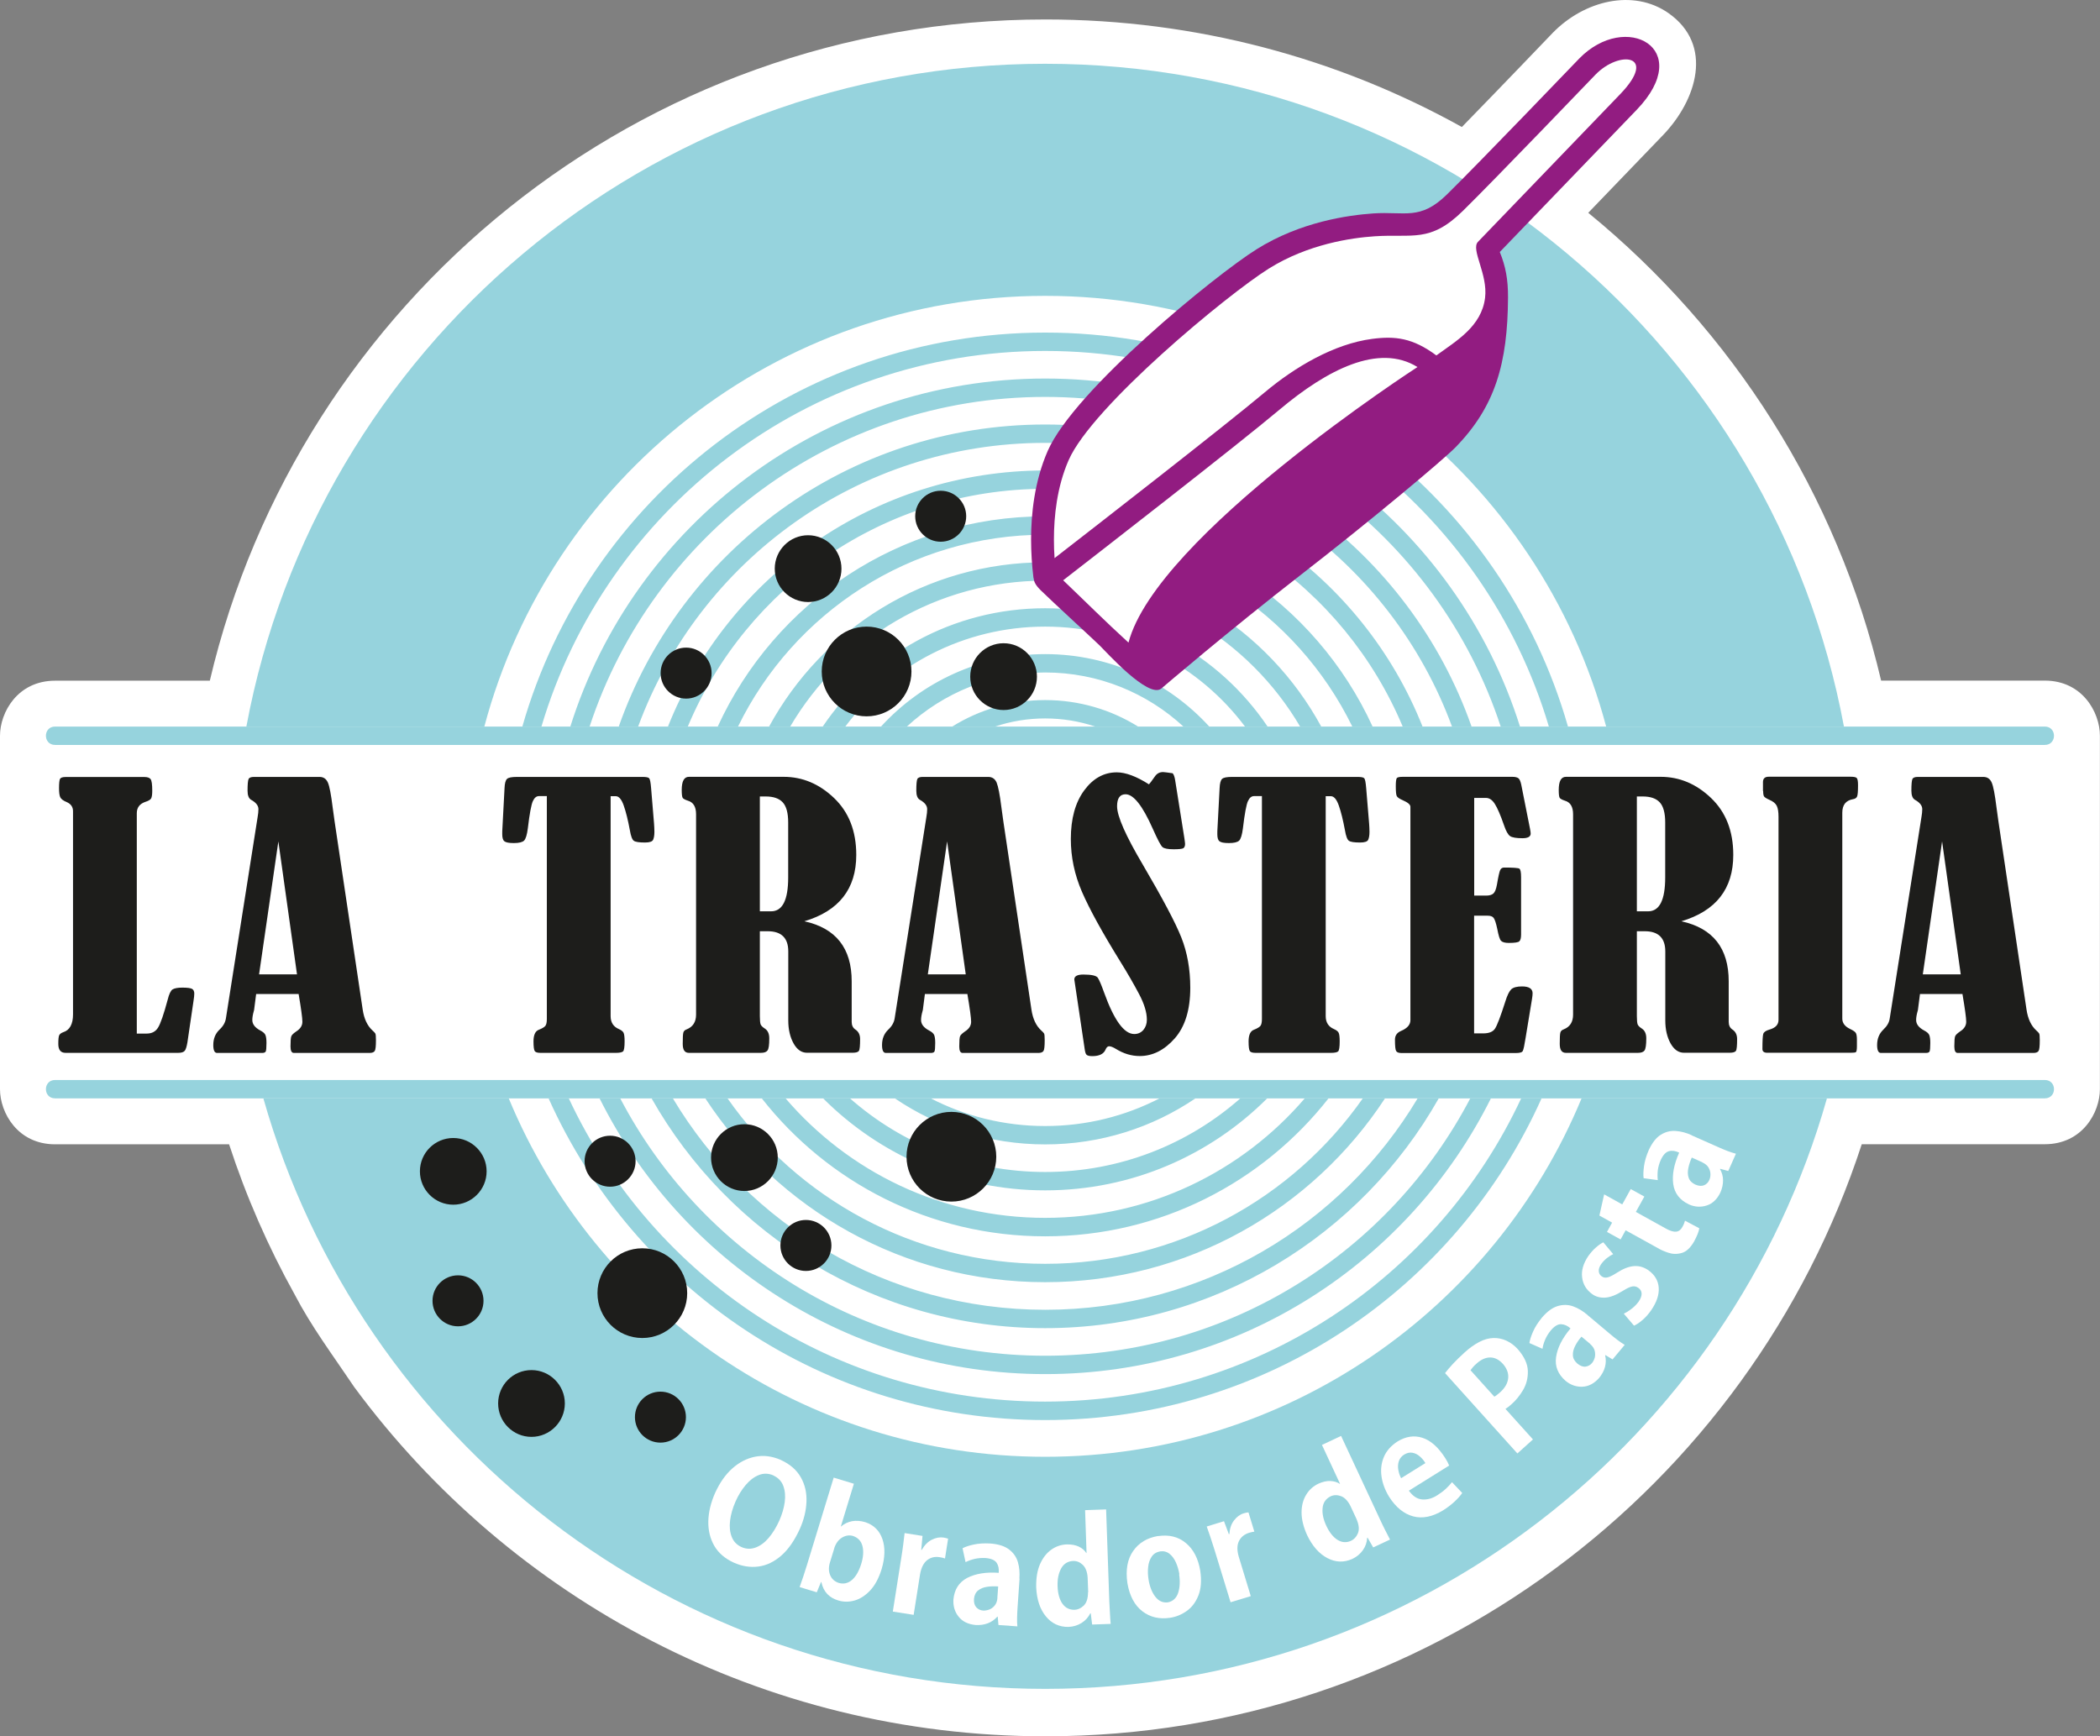 <?xml version="1.0" encoding="UTF-8"?>
<svg id="Capa_2" data-name="Capa 2" xmlns="http://www.w3.org/2000/svg" viewBox="0 0 229.8 190.03">
  <rect x="0" y="0" width="229.8" height="190.03" fill="#808080" stroke="none"/>
  <defs>
    <style>
      .cls-1 {
        fill: #921c81;
      }

      .cls-1, .cls-2, .cls-3, .cls-4, .cls-5 {
        stroke-width: 0px;
      }

      .cls-1, .cls-3, .cls-4, .cls-5 {
        fill-rule: evenodd;
      }

      .cls-2, .cls-3 {
        fill: #fff;
      }

      .cls-4 {
        fill: #96d3dd;
      }

      .cls-5 {
        fill: #1d1d1b;
      }
    </style>
  </defs>
  <g id="Capa_1-2" data-name="Capa 1">
    <path class="cls-2" d="M114.41,2.13c16.53,0,32.07,4.27,45.56,11.77,4.43-4.54,9.93-10.29,9.93-10.29,3.45-3.55,8.82-4.87,12.67-2.18,5,3.5,3.1,9.53-.6,13.37l-8.17,8.49c15.75,12.87,27.24,30.75,32.05,51.2h17.91c4.11,0,6.03,3.47,6.03,6.03v38.68c0,2.56-1.92,6.03-6.03,6.03h-20.03c-12.27,37.62-47.62,64.8-89.33,64.8-31.01,0-58.51-15.03-75.62-38.2-2.43-3.61-4.7-6.63-6.55-10.18-2.88-5.19-5.29-10.68-7.16-16.41H6.03c-4.11,0-6.03-3.47-6.03-6.03v-38.68c0-2.56,1.92-6.03,6.03-6.03h16.93C32.71,33.01,69.96,2.13,114.41,2.13Z"/>
    <path class="cls-4" d="M104.2,79.52c2.95-1.84,6.44-2.9,10.17-2.9s7.22,1.06,10.17,2.9h-4.69c-1.72-.58-3.57-.89-5.48-.89s-3.76.31-5.48.89h-4.69ZM114.37,71.59c7.11,0,13.51,3.06,17.96,7.93h-2.83c-3.97-3.67-9.29-5.92-15.13-5.92s-11.15,2.24-15.13,5.92h-2.83c4.45-4.87,10.85-7.93,17.96-7.93ZM115.19,120.21c-.27,0-.55.01-.82.01s-.55,0-.82-.01h1.65ZM90.03,79.52c5.27-7.81,14.2-12.95,24.34-12.95s19.07,5.14,24.34,12.95h-2.47c-4.98-6.64-12.93-10.94-21.87-10.94s-16.89,4.3-21.87,10.94h-2.47ZM130.82,120.21c-4.69,3.18-10.35,5.04-16.45,5.04s-11.76-1.86-16.45-5.04h3.93c3.75,1.94,8.01,3.03,12.52,3.03s8.77-1.09,12.52-3.03h3.93ZM114.37,130.28c-9.49,0-18.08-3.85-24.3-10.07h2.94c5.7,5.02,13.18,8.06,21.36,8.06s15.67-3.04,21.36-8.06h2.94c-6.22,6.22-14.81,10.07-24.3,10.07ZM84.16,79.52c5.82-10.71,17.17-17.98,30.21-17.98s24.39,7.27,30.21,17.98h-2.31c-5.62-9.56-16.01-15.97-27.9-15.97s-22.28,6.41-27.9,15.97h-2.31ZM145.38,120.21c-7.21,9.19-18.42,15.1-31.01,15.1s-23.8-5.9-31.01-15.1h2.6c6.86,8.01,17.04,13.08,28.41,13.08s21.55-5.08,28.41-13.08h2.6ZM78.54,79.52c6.22-13.58,19.92-23.01,35.83-23.01s29.61,9.43,35.83,23.01h-2.22c-6.07-12.43-18.84-21-33.61-21s-27.53,8.56-33.61,21h-2.22ZM114.37,51.49c18.74,0,34.78,11.61,41.3,28.04h-2.17c-6.41-15.29-21.51-26.03-39.12-26.03s-32.72,10.74-39.12,26.03h-2.17c6.52-16.42,22.55-28.04,41.3-28.04ZM151.56,120.21c-7.93,12.12-21.62,20.12-37.19,20.12s-29.26-8.01-37.19-20.12h2.43c7.67,10.95,20.38,18.11,34.76,18.11s27.09-7.16,34.76-18.11h2.43ZM67.71,79.52c6.76-19.26,25.1-33.06,46.66-33.06s39.9,13.81,46.66,33.06h-2.14c-6.67-18.13-24.09-31.05-44.53-31.05s-37.86,12.93-44.53,31.05h-2.14ZM157.44,120.21c-8.49,15.01-24.6,25.15-43.07,25.15s-34.58-10.14-43.07-25.15h2.33c8.28,13.86,23.43,23.14,40.75,23.14s32.47-9.28,40.75-23.14h2.33ZM114.37,150.39c-21.35,0-39.83-12.29-48.76-30.18h2.26c8.76,16.74,26.3,28.17,46.51,28.17s37.74-11.42,46.51-28.17h2.26c-8.93,17.89-27.41,30.18-48.76,30.18ZM62.41,79.52c6.95-22.08,27.59-38.09,51.96-38.09s45.01,16.01,51.96,38.09h-2.11c-6.88-20.95-26.6-36.08-49.85-36.08s-42.97,15.13-49.85,36.08h-2.11ZM168.69,120.21c-9.29,20.75-30.12,35.21-54.33,35.21s-45.03-14.46-54.33-35.21h2.21c9.16,19.61,29.05,33.19,52.11,33.19s42.96-13.59,52.11-33.19h2.21ZM57.16,79.52c7.11-24.9,30.03-43.12,57.21-43.12s50.1,18.22,57.21,43.12h-2.09c-7.05-23.77-29.06-41.11-55.12-41.11s-48.06,17.34-55.12,41.11h-2.09Z"/>
    <path class="cls-4" d="M26.96,79.52C34.65,38.24,70.86,6.98,114.37,6.98s79.72,31.25,87.41,72.54h-26.02c-7.23-27.14-31.97-47.14-61.38-47.14s-54.16,20-61.38,47.14h-26.02ZM199.92,120.21c-10.57,37.3-44.87,64.63-85.55,64.63s-74.98-27.33-85.55-64.63h26.85c9.54,23.03,32.23,39.23,58.7,39.23s49.17-16.2,58.7-39.23h26.85Z"/>
    <path class="cls-1" d="M113.09,63.24c-.17-1.4-.26-2.8-.26-4.21,0-2.7.35-6.32,1.82-9.68,2.92-6.66,18.32-19.23,22.86-22.07,4.8-3.01,10.03-3.73,12.75-3.92,3.49-.24,5.14.8,8.07-2.07,3.44-3.37,14.48-14.88,14.48-14.88,5.1-5.24,12.74-1.1,6.29,5.61l-14.98,15.56c.64,1.57.91,3.01.9,4.98-.04,7.18-1.38,11.92-5.75,16.4-1.35,1.38-9.26,8.01-16.98,14-7.8,6.05-15.1,12.31-15.21,12.4-1.42,1.15-6.12-4.11-6.74-4.71-1.49-1.42-4.96-4.59-6.44-6.03-.73-.71-.75-1.07-.8-1.37Z"/>
    <path class="cls-3" d="M115.39,61.09c4.45-3.45,18.56-14.42,23.02-18.16,3.3-2.77,7.59-5.3,11.74-5.84,2.53-.33,4.44-.11,7.03,1.81,2.21-1.61,4.94-3.17,5.33-6.31.32-2.59-1.59-5.28-.78-6.12l15.57-16.17c4.17-4.34-.08-4.83-2.7-2.14,0,0-11.07,11.54-14.53,14.93-3.58,3.51-5.46,2.49-9.64,2.77-2.55.17-7.3.85-11.59,3.54-4.55,2.85-19.32,15.07-21.9,20.96-1.28,2.92-1.61,6.15-1.61,8.68,0,.69.02,1.37.07,2.06ZM155.11,40.17c-4.23-2.62-9.87.27-15.1,4.67-4.69,3.94-20.02,15.84-23.67,18.67,2.38,2.27,4.71,4.6,7.15,6.82,3.05-11.68,31.61-30.15,31.61-30.15Z"/>
    <path class="cls-4" d="M6.03,79.52h217.73c1.34,0,1.34,2.01,0,2.01H6.03c-1.34,0-1.34-2.01,0-2.01ZM6.03,118.2h217.73c1.34,0,1.34,2.01,0,2.01H6.03c-1.34,0-1.34-2.01,0-2.01Z"/>
    <path class="cls-5" d="M100.15,56.5c0-1.54,1.25-2.79,2.79-2.79s2.79,1.25,2.79,2.79-1.25,2.79-2.79,2.79-2.79-1.25-2.79-2.79ZM85.4,136.31c0-1.54,1.25-2.79,2.79-2.79s2.79,1.25,2.79,2.79-1.25,2.79-2.79,2.79-2.79-1.25-2.79-2.79ZM77.81,126.69c0-2.02,1.64-3.65,3.65-3.65s3.65,1.64,3.65,3.65-1.64,3.66-3.65,3.66-3.65-1.64-3.65-3.66ZM106.17,74.06c0-2.02,1.64-3.66,3.65-3.66s3.65,1.64,3.65,3.66-1.64,3.65-3.65,3.65-3.65-1.64-3.65-3.65ZM99.2,126.6c0-2.71,2.2-4.91,4.91-4.91s4.91,2.2,4.91,4.91-2.2,4.91-4.91,4.91-4.91-2.2-4.91-4.91ZM89.92,73.49c0-2.71,2.2-4.91,4.91-4.91s4.91,2.2,4.91,4.91-2.2,4.91-4.91,4.91-4.91-2.2-4.91-4.91ZM84.78,62.24c0-2.02,1.64-3.66,3.65-3.66s3.65,1.64,3.65,3.66-1.64,3.65-3.65,3.65-3.65-1.64-3.65-3.65ZM72.29,73.67c0-1.54,1.25-2.79,2.79-2.79s2.79,1.25,2.79,2.79-1.25,2.79-2.79,2.79-2.79-1.25-2.79-2.79ZM69.48,155.1c0-1.54,1.25-2.79,2.79-2.79s2.79,1.25,2.79,2.79-1.25,2.79-2.79,2.79-2.79-1.25-2.79-2.79ZM65.38,141.53c0-2.71,2.2-4.91,4.91-4.91s4.91,2.2,4.91,4.91-2.2,4.91-4.91,4.91-4.91-2.2-4.91-4.91ZM54.51,153.6c0-2.02,1.64-3.65,3.65-3.65s3.65,1.64,3.65,3.65-1.64,3.66-3.65,3.66-3.65-1.64-3.65-3.66ZM63.97,127.09c0-1.54,1.25-2.79,2.79-2.79s2.79,1.25,2.79,2.79-1.25,2.79-2.79,2.79-2.79-1.25-2.79-2.79ZM47.33,142.37c0-1.54,1.25-2.79,2.79-2.79s2.79,1.25,2.79,2.79-1.25,2.79-2.79,2.79-2.79-1.25-2.79-2.79ZM45.95,128.2c0-2.02,1.64-3.65,3.65-3.65s3.65,1.64,3.65,3.65-1.64,3.65-3.65,3.65-3.65-1.64-3.65-3.65Z"/>
    <path class="cls-5" d="M14.97,113.12h1.09c.56,0,.97-.22,1.24-.66.27-.44.62-1.45,1.05-3.05.15-.61.33-.99.53-1.12.21-.13.57-.2,1.07-.2.55,0,.91.05,1.07.14.16.09.24.27.24.52,0,.18-.03.46-.09.84l-.66,4.49c-.08.46-.17.77-.29.92s-.36.23-.72.23H7.17c-.52,0-.79-.32-.79-.97,0-.5.03-.82.1-.96s.22-.25.44-.33c.71-.22,1.07-.88,1.07-1.96v-22.23c0-.46-.23-.79-.68-.99-.39-.16-.63-.34-.72-.54-.09-.2-.13-.53-.13-.99,0-.55.04-.89.11-1.02.08-.13.28-.2.6-.2h8.64c.32,0,.55.08.67.23.12.16.18.58.18,1.27,0,.41-.04.69-.12.84s-.29.27-.63.38c-.62.21-.94.62-.94,1.24v24.15ZM32.71,108.79h-4.68l-.22,1.71s-.01.09-.04.17c-.1.36-.16.68-.16.97,0,.45.29.83.87,1.14.31.16.5.33.57.51.07.18.11.46.11.86,0,.51-.03.82-.08.93-.06.11-.19.16-.4.16h-4.93c-.27,0-.41-.29-.41-.86,0-.69.22-1.24.66-1.67.42-.39.65-.8.72-1.24l3.47-22.03c.06-.34.09-.63.09-.88,0-.39-.27-.73-.81-1.03-.25-.15-.38-.48-.38-.99,0-.69.04-1.11.11-1.27.07-.16.27-.24.6-.24h7.16c.44,0,.74.21.92.62.18.41.35,1.31.52,2.69l.22,1.59,3.07,20.57c.15,1,.5,1.76,1.07,2.28.16.14.26.25.31.33s.07.33.07.74c0,.64-.04,1.03-.13,1.17-.09.14-.27.22-.56.22h-8.29c-.25,0-.37-.24-.37-.71,0-.6.03-.97.09-1.12s.24-.32.55-.53c.44-.28.66-.63.66-1.05s-.14-1.44-.41-3.03ZM30.46,92.09l-2.11,14.55h4.15l-2.04-14.55ZM59.83,87.13h-.85c-.28,0-.5.18-.67.55-.17.37-.36,1.36-.55,2.98-.09.71-.23,1.16-.41,1.34-.19.18-.56.27-1.12.27s-.88-.07-1.04-.2c-.16-.13-.23-.39-.23-.78,0-.22,0-.45.02-.67l.23-4.36c.02-.51.11-.85.26-1,.15-.16.52-.23,1.12-.23h13.72c.4,0,.64.05.73.15.09.1.16.46.21,1.09l.32,3.86c.02.3.04.61.04.92,0,.37-.05.66-.14.86s-.39.3-.89.3c-.63,0-1.04-.06-1.22-.19-.18-.12-.33-.52-.44-1.18-.2-1.08-.42-1.97-.66-2.66-.24-.69-.53-1.04-.88-1.04h-.56v24.07c0,.69.3,1.16.91,1.42.25.11.42.24.5.39.08.15.12.47.12.96,0,.62-.06.99-.17,1.09-.11.1-.37.16-.77.16h-8.26c-.33,0-.54-.06-.63-.19-.09-.12-.14-.48-.14-1.07,0-.7.2-1.13.59-1.27.38-.15.62-.3.72-.44.1-.14.15-.39.15-.74v-24.39ZM83.15,101.93v9.29c0,.44.03.73.08.88.05.15.21.31.46.47.33.21.49.57.49,1.07,0,.73-.06,1.17-.2,1.34-.13.17-.37.25-.72.25h-7.88c-.45,0-.67-.32-.67-.98s.02-1.03.06-1.21.16-.31.37-.38c.68-.27,1.03-.81,1.03-1.61v-21.94c0-.81-.3-1.31-.9-1.48-.3-.1-.49-.2-.56-.3-.07-.1-.11-.39-.11-.87,0-.96.26-1.44.79-1.44h10.36c2.06,0,3.9.77,5.52,2.32s2.43,3.62,2.43,6.23c0,3.71-1.89,6.13-5.68,7.26,3.46.76,5.18,2.95,5.18,6.57v4.45c0,.37.14.66.42.84.33.22.5.57.5,1.03,0,.72-.04,1.16-.13,1.29-.09.14-.32.21-.69.21h-4.99c-.6,0-1.09-.34-1.47-1.02-.38-.68-.58-1.52-.58-2.52v-7.55c0-1.47-.75-2.21-2.25-2.21h-.85ZM83.15,87.16v12.58h1.23c1.25,0,1.87-1.24,1.87-3.71v-6.01c0-1.04-.2-1.78-.6-2.21s-1.02-.64-1.86-.64h-.64ZM105.89,108.79h-4.68l-.22,1.71s-.01.09-.04.17c-.1.36-.16.68-.16.97,0,.45.29.83.87,1.14.31.16.5.33.57.51.07.18.11.46.11.86,0,.51-.03.82-.08.93-.06.11-.19.16-.4.16h-4.93c-.27,0-.41-.29-.41-.86,0-.69.22-1.24.66-1.67.42-.39.65-.8.72-1.24l3.47-22.03c.06-.34.09-.63.09-.88,0-.39-.27-.73-.81-1.03-.25-.15-.38-.48-.38-.99,0-.69.04-1.11.11-1.27.07-.16.27-.24.6-.24h7.16c.44,0,.74.21.92.62.17.41.35,1.31.52,2.69l.22,1.59,3.07,20.57c.15,1,.5,1.76,1.07,2.28.16.14.26.25.31.33.05.08.07.33.07.74,0,.64-.04,1.03-.13,1.17-.09.14-.27.22-.56.22h-8.29c-.25,0-.37-.24-.37-.71,0-.6.03-.97.09-1.12s.25-.32.55-.53c.44-.28.66-.63.66-1.05s-.14-1.44-.41-3.03ZM103.64,92.09l-2.11,14.55h4.15l-2.04-14.55ZM125.73,85.84c.07-.06.29-.35.64-.85.22-.33.52-.49.9-.49.09,0,.44.04,1.05.13.12.12.22.39.28.79l1.01,6.35c.05.34.07.54.07.6,0,.24-.07.39-.2.47-.13.07-.48.11-1.04.11-.64,0-1.05-.08-1.23-.24-.19-.16-.54-.83-1.07-2.02-1.11-2.5-2.1-3.76-2.97-3.76-.62,0-.93.44-.93,1.31,0,1.09.94,3.22,2.82,6.4,2.15,3.67,3.56,6.32,4.21,7.96.65,1.64.98,3.48.98,5.51,0,2.41-.57,4.25-1.7,5.54-1.13,1.28-2.41,1.93-3.83,1.93-.9,0-1.76-.26-2.59-.77-.32-.2-.58-.3-.76-.3-.16,0-.29.12-.39.36-.2.48-.68.72-1.46.72-.3,0-.5-.05-.61-.14-.11-.09-.18-.34-.23-.74l-.93-6.24c-.12-.8-.19-1.22-.19-1.27,0-.36.33-.54.99-.54.89,0,1.42.12,1.58.35.16.24.39.78.69,1.62,1.09,3.03,2.19,4.54,3.3,4.54.41,0,.74-.15,1-.45.25-.3.38-.67.38-1.12,0-.79-.28-1.72-.85-2.8s-1.26-2.28-2.08-3.6c-1.96-3.17-3.35-5.7-4.17-7.59s-1.22-3.82-1.22-5.79c0-2.22.49-3.99,1.46-5.31.97-1.32,2.16-1.98,3.57-1.98.97,0,2.15.44,3.53,1.32ZM138.08,87.13h-.85c-.28,0-.5.18-.67.55-.17.37-.36,1.36-.55,2.98-.09.71-.23,1.16-.41,1.34-.19.18-.56.27-1.12.27s-.88-.07-1.04-.2c-.16-.13-.23-.39-.23-.78,0-.22,0-.45.02-.67l.23-4.36c.02-.51.11-.85.26-1,.15-.16.52-.23,1.12-.23h13.72c.4,0,.64.05.73.15s.16.46.21,1.09l.32,3.86c.02.3.04.61.04.92,0,.37-.05.66-.14.86s-.39.3-.89.3c-.63,0-1.04-.06-1.22-.19-.18-.12-.33-.52-.44-1.18-.2-1.08-.42-1.97-.66-2.66-.24-.69-.53-1.04-.88-1.04h-.56v24.07c0,.69.3,1.16.91,1.42.25.11.42.24.5.39.08.15.12.47.12.96,0,.62-.06.99-.17,1.09-.11.1-.37.16-.77.16h-8.26c-.33,0-.54-.06-.63-.19-.09-.12-.14-.48-.14-1.07,0-.7.2-1.13.59-1.27.38-.15.62-.3.72-.44.1-.14.15-.39.15-.74v-24.39ZM161.32,87.32v10.7h1.31c.36,0,.62-.08.79-.23.17-.15.3-.48.39-.98.15-.89.27-1.42.36-1.6.09-.18.24-.26.43-.26.97,0,1.53.04,1.66.12s.19.4.19.95v6.24c0,.39-.06.64-.19.76-.12.12-.51.18-1.15.18-.42,0-.7-.08-.85-.23s-.28-.59-.42-1.32c-.14-.66-.28-1.06-.41-1.21-.13-.15-.34-.22-.62-.22h-1.5v12.88h1c.62,0,1.05-.17,1.28-.51.23-.34.61-1.33,1.13-2.96.21-.69.43-1.13.65-1.35.22-.21.62-.32,1.18-.32.77,0,1.16.25,1.16.75,0,.15-.02.37-.07.66l-.7,4.25c-.12.77-.22,1.24-.3,1.4-.08.16-.33.23-.76.23h-12.5c-.31,0-.51-.07-.6-.22-.09-.14-.13-.56-.13-1.25,0-.44.22-.76.67-.95.68-.29,1.02-.68,1.02-1.18v-23.36c-.01-.24-.29-.47-.84-.71-.37-.16-.6-.32-.66-.47-.07-.15-.1-.51-.1-1.08,0-.48.04-.77.11-.87.07-.09.29-.14.66-.14h11.98c.3,0,.52.05.66.15s.24.34.32.71l.96,4.84c.05.25.07.42.07.51,0,.34-.3.51-.9.51-.68,0-1.13-.08-1.35-.23-.23-.16-.45-.55-.66-1.17-.39-1.13-.73-1.91-1.01-2.35-.28-.44-.6-.66-.96-.66h-1.29ZM179.12,101.93v9.29c0,.44.03.73.08.88.05.15.21.31.46.47.33.21.49.57.49,1.07,0,.73-.07,1.17-.2,1.34s-.37.25-.72.25h-7.88c-.45,0-.67-.32-.67-.98s.02-1.03.06-1.21.16-.31.37-.38c.69-.27,1.03-.81,1.03-1.61v-21.94c0-.81-.3-1.31-.9-1.48-.3-.1-.49-.2-.56-.3-.07-.1-.11-.39-.11-.87,0-.96.26-1.44.79-1.44h10.36c2.06,0,3.9.77,5.52,2.32,1.62,1.55,2.43,3.62,2.43,6.23,0,3.71-1.89,6.13-5.68,7.26,3.46.76,5.18,2.95,5.18,6.57v4.45c0,.37.14.66.42.84.33.22.5.57.5,1.03,0,.72-.04,1.16-.13,1.29-.09.14-.32.21-.69.21h-4.99c-.6,0-1.09-.34-1.47-1.02-.38-.68-.58-1.52-.58-2.52v-7.55c0-1.47-.75-2.21-2.25-2.21h-.85ZM179.12,87.16v12.58h1.23c1.25,0,1.87-1.24,1.87-3.71v-6.01c0-1.04-.2-1.78-.6-2.21-.4-.43-1.02-.64-1.86-.64h-.64ZM192.92,86.58v-.99c0-.38.21-.58.62-.58h8.97c.34,0,.56.04.66.13s.15.35.15.79c0,.66-.03,1.07-.1,1.24s-.22.26-.46.3c-.78.14-1.16.63-1.16,1.48v22.54c0,.47.28.85.84,1.12.36.17.58.32.65.46.07.13.11.37.11.7v.72c0,.39-.04.61-.11.66-.07.05-.27.07-.58.07h-9.13c-.35,0-.52-.14-.52-.41,0-.9.03-1.45.09-1.65s.28-.36.66-.47c.68-.19,1.01-.54,1.01-1.07v-22.23c0-.52-.06-.92-.19-1.19s-.4-.49-.82-.67c-.31-.14-.5-.26-.57-.36-.07-.11-.1-.31-.1-.6ZM214.78,108.79h-4.68l-.22,1.71s-.01.09-.04.17c-.1.36-.16.68-.16.97,0,.45.29.83.87,1.14.31.16.5.33.57.51.07.18.11.46.11.86,0,.51-.03.82-.08.93-.06.11-.19.16-.4.16h-4.93c-.27,0-.41-.29-.41-.86,0-.69.22-1.24.66-1.67.42-.39.66-.8.72-1.24l3.47-22.03c.06-.34.09-.63.09-.88,0-.39-.27-.73-.81-1.03-.25-.15-.38-.48-.38-.99,0-.69.04-1.11.11-1.27.07-.16.27-.24.6-.24h7.16c.44,0,.74.21.92.62s.35,1.31.52,2.69l.22,1.59,3.07,20.57c.15,1,.5,1.76,1.07,2.28.16.14.26.25.31.33s.07.33.07.74c0,.64-.04,1.03-.13,1.17-.09.14-.27.22-.56.22h-8.29c-.25,0-.37-.24-.37-.71,0-.6.03-.97.09-1.12.06-.15.25-.32.55-.53.44-.28.66-.63.66-1.05s-.14-1.44-.41-3.03ZM212.52,92.09l-2.11,14.55h4.15l-2.04-14.55Z"/>
    <path class="cls-3" d="M84.64,161.49c.53.25.89.63,1.08,1.15.19.52.24,1.11.15,1.77-.09.66-.29,1.33-.59,2.01-.33.74-.72,1.37-1.16,1.89s-.92.87-1.43,1.06-1.03.18-1.55-.05c-.52-.24-.87-.61-1.07-1.12-.2-.51-.26-1.1-.18-1.77.08-.67.28-1.37.6-2.1.3-.68.67-1.28,1.11-1.8.44-.52.91-.88,1.43-1.09.52-.21,1.06-.2,1.61.04ZM85.46,159.79c-.96-.42-1.9-.54-2.82-.36-.91.18-1.75.61-2.51,1.29-.76.68-1.38,1.58-1.88,2.68-.47,1.07-.72,2.11-.74,3.1-.02,1,.2,1.89.65,2.68.46.79,1.17,1.4,2.13,1.84.92.41,1.82.55,2.71.43.89-.12,1.72-.52,2.5-1.2.78-.68,1.45-1.66,2.03-2.93.44-.99.68-1.97.72-2.95.04-.98-.16-1.87-.61-2.67s-1.17-1.44-2.17-1.9Z"/>
    <path class="cls-3" d="M91.29,169.44c.18-.54.47-.93.86-1.16.39-.23.78-.29,1.18-.18.56.19.91.56,1.05,1.12.14.56.09,1.2-.13,1.92-.25.81-.59,1.41-1.02,1.78-.43.37-.92.48-1.46.32-.44-.15-.75-.43-.92-.83s-.19-.85-.05-1.34l.5-1.63ZM92.01,167.07l1.43-4.68-2.21-.67-2.94,9.61c-.13.43-.27.86-.41,1.28-.14.42-.27.78-.38,1.09l1.88.57.46-1.12h.04c.12.56.34.99.66,1.32s.71.55,1.18.69c.58.18,1.18.18,1.79.01.61-.17,1.18-.54,1.71-1.1s.95-1.35,1.26-2.35c.37-1.26.4-2.35.08-3.28-.32-.92-.94-1.53-1.86-1.84-.53-.16-1.02-.19-1.47-.11-.45.09-.85.28-1.2.58h-.03Z"/>
    <path class="cls-3" d="M103.77,168.41c-.07-.03-.15-.05-.23-.07-.08-.02-.17-.04-.28-.06-.41-.06-.84.01-1.28.23-.44.22-.81.59-1.11,1.11h-.06s.14-1.52.14-1.52l-1.96-.31c-.04.38-.1.8-.15,1.24s-.13.92-.21,1.45l-.93,5.9,2.28.36.7-4.44c.13-.73.39-1.24.78-1.55.39-.3.85-.41,1.38-.32.11.02.22.04.31.06.09.02.18.05.26.08l.34-2.17Z"/>
    <path class="cls-3" d="M109.15,174.88c-.03.37-.14.65-.32.86-.18.21-.38.35-.61.43-.23.08-.44.11-.63.1-.3-.02-.54-.13-.74-.34-.2-.21-.29-.51-.27-.92.04-.42.19-.73.45-.94.26-.21.59-.34.98-.4.39-.06.8-.07,1.22-.04l-.09,1.25ZM111.55,172.78c.05-.64,0-1.24-.16-1.8s-.48-1.02-.96-1.39-1.16-.59-2.05-.66c-.68-.04-1.29,0-1.81.11s-.94.25-1.24.41l.33,1.52c.3-.15.63-.27,1.01-.36.38-.08.76-.11,1.17-.09.62.05,1.02.23,1.22.52.2.3.27.66.23,1.1-1.4-.1-2.55.09-3.46.56-.9.48-1.4,1.27-1.5,2.37-.04.72.15,1.35.57,1.87.42.53,1.04.83,1.85.91.49.03.94-.03,1.35-.19.41-.16.75-.4,1.03-.72h.05s.08.91.08.91l2.07.15c-.03-.27-.04-.59-.03-.95s.02-.73.05-1.12l.22-3.17Z"/>
    <path class="cls-3" d="M119.06,174.26c0,.68-.16,1.17-.47,1.47-.32.3-.66.45-1.02.46-.55,0-.99-.22-1.31-.67-.32-.46-.5-1.09-.53-1.89-.03-.78.1-1.43.38-1.95s.71-.8,1.31-.84c.4-.01.75.13,1.07.43.31.3.49.77.53,1.4l.06,1.59ZM121.05,165.2l-2.31.08.16,4.69h-.03c-.18-.29-.46-.53-.82-.7-.36-.17-.8-.25-1.31-.24-.63.02-1.21.22-1.72.59s-.92.9-1.22,1.59c-.3.69-.43,1.53-.41,2.52.06,1.34.42,2.4,1.06,3.18s1.46,1.16,2.46,1.15c.54-.02,1.02-.17,1.44-.43.42-.26.74-.62.96-1.06h.05s.15,1.23.15,1.23l2.03-.07c-.03-.33-.06-.71-.08-1.15-.03-.44-.05-.88-.07-1.33l-.35-10.06Z"/>
    <path class="cls-3" d="M129.03,172.3c.12.78.08,1.47-.11,2.04s-.57.92-1.11,1.03c-.56.07-1.02-.14-1.39-.62s-.62-1.12-.74-1.9c-.07-.45-.09-.89-.04-1.33.04-.44.17-.82.38-1.14.21-.32.52-.51.94-.59.39-.05.73.04,1.02.27.29.23.52.55.7.95.18.4.3.83.38,1.29ZM126.72,168.11c-1.19.2-2.09.74-2.72,1.64s-.84,2.07-.63,3.52c.24,1.4.79,2.43,1.64,3.08.85.65,1.86.89,3.04.71.65-.1,1.26-.35,1.82-.75.56-.4.98-.96,1.27-1.69.29-.73.36-1.64.2-2.72-.22-1.32-.74-2.33-1.56-3.01-.82-.69-1.83-.95-3.05-.77Z"/>
    <path class="cls-3" d="M136.59,165.53c-.08,0-.16.02-.23.03-.08.02-.17.04-.27.07-.4.12-.75.38-1.05.77-.3.39-.47.88-.51,1.49l-.06.02-.53-1.42-1.89.58c.13.37.26.76.41,1.18.14.42.29.89.45,1.4l1.75,5.71,2.21-.67-1.31-4.3c-.21-.71-.2-1.29.02-1.73.22-.44.59-.74,1.1-.9.11-.03.21-.06.31-.08.09-.02.19-.04.27-.05l-.64-2.1Z"/>
    <path class="cls-3" d="M148.45,166.28c.27.63.31,1.14.14,1.54s-.43.67-.76.82c-.5.22-.99.19-1.47-.11s-.88-.81-1.22-1.53c-.33-.7-.47-1.35-.41-1.94.05-.59.34-1.02.87-1.29.36-.17.75-.17,1.15-.02s.75.52,1.03,1.08l.67,1.44ZM146.75,157.16l-2.09.98,1.98,4.26h-.03c-.29-.19-.63-.29-1.03-.31-.4-.02-.83.08-1.3.29-.57.27-1.02.67-1.35,1.22-.33.54-.5,1.19-.5,1.94,0,.75.2,1.58.61,2.48.58,1.21,1.32,2.04,2.22,2.51.9.47,1.8.5,2.72.09.49-.23.87-.55,1.16-.96.29-.41.44-.86.47-1.35l.04-.02.62,1.07,1.84-.86c-.15-.29-.33-.63-.53-1.03-.2-.39-.39-.79-.58-1.2l-4.25-9.12Z"/>
    <path class="cls-3" d="M153.32,161.78c-.14-.26-.24-.55-.3-.88-.06-.32-.05-.64.04-.94.09-.3.28-.56.59-.76.32-.19.63-.26.93-.2.29.06.56.19.8.41.24.21.44.45.6.72l-2.65,1.65ZM158.89,162.22c-.19.24-.42.49-.68.73-.26.24-.57.47-.93.7-.54.35-1.09.5-1.64.46-.55-.04-1.04-.36-1.47-.96l4.41-2.75c-.05-.12-.11-.25-.18-.39-.08-.14-.16-.28-.25-.43-.76-1.19-1.59-1.93-2.5-2.22s-1.82-.15-2.73.41c-.71.46-1.21,1.03-1.49,1.7s-.36,1.39-.25,2.14c.11.76.39,1.49.83,2.21.73,1.15,1.61,1.86,2.63,2.14,1.02.27,2.11.05,3.26-.65.46-.29.87-.6,1.23-.93.36-.33.66-.66.88-.98l-1.12-1.18Z"/>
    <path class="cls-3" d="M160.92,149.96c.06-.09.14-.19.25-.32.11-.12.25-.27.43-.42.48-.43.97-.65,1.47-.65.5,0,.96.23,1.39.7.43.49.63,1.01.58,1.55s-.33,1.06-.87,1.55c-.13.11-.24.21-.35.29-.1.08-.2.15-.3.2l-2.61-2.9ZM166.05,159.07l1.7-1.53-3.01-3.34c.2-.12.43-.3.67-.52.47-.41.89-.93,1.26-1.55.37-.63.54-1.33.52-2.09-.02-.77-.39-1.56-1.1-2.38-.38-.41-.79-.72-1.25-.93-.46-.21-.93-.3-1.4-.29-.5.01-1.02.15-1.54.42-.53.27-1.07.65-1.63,1.16-.49.44-.91.86-1.27,1.24-.35.38-.64.72-.87,1.02l7.92,8.8Z"/>
    <path class="cls-3" d="M174,147.09c.28.24.45.5.51.76s.06.52,0,.75c-.07.23-.17.42-.29.57-.19.23-.43.36-.71.4-.28.04-.58-.07-.9-.33-.31-.27-.48-.58-.49-.91-.02-.33.07-.68.25-1.03.18-.35.41-.69.69-1.01l.96.8ZM173.71,143.91c-.49-.42-1.01-.73-1.55-.93-.55-.2-1.11-.21-1.69-.04-.58.17-1.16.59-1.74,1.27-.43.53-.76,1.04-.97,1.53-.22.49-.35.91-.4,1.25l1.43.63c.05-.33.15-.67.3-1.02.15-.35.36-.68.61-.99.4-.47.78-.7,1.14-.68s.7.17,1.02.46c-.91,1.08-1.43,2.12-1.58,3.13-.15,1.01.2,1.88,1.04,2.61.56.46,1.18.67,1.85.64.67-.03,1.28-.35,1.82-.96.31-.38.53-.78.64-1.2s.12-.84.02-1.26l.03-.04.78.47,1.33-1.59c-.24-.14-.5-.32-.78-.53-.29-.22-.58-.45-.87-.7l-2.44-2.05Z"/>
    <path class="cls-3" d="M175.44,135.97c-.26.13-.53.32-.81.57-.29.25-.56.56-.82.92-.55.81-.78,1.6-.68,2.35.09.75.46,1.36,1.11,1.83.39.28.86.41,1.41.38s1.2-.28,1.93-.74c.43-.27.77-.43,1.02-.48.25-.05.48,0,.69.16.22.15.34.36.35.61.01.25-.09.54-.32.88-.22.3-.48.57-.79.8-.31.24-.59.41-.84.53l1.12,1.31c.31-.14.63-.36.96-.65.33-.29.63-.63.91-1.03.62-.9.89-1.73.83-2.5-.06-.76-.44-1.39-1.12-1.88-.49-.34-1.01-.5-1.57-.46-.56.04-1.17.27-1.84.7-.45.29-.8.47-1.05.53-.25.07-.47.03-.66-.11-.2-.14-.3-.33-.32-.56s.07-.5.27-.79c.2-.27.41-.49.65-.67s.46-.32.66-.41l-1.08-1.29Z"/>
    <path class="cls-3" d="M176.4,133.83l-.55,1,1.49.82.55-1,3.51,1.94c.29.18.67.35,1.14.51.47.16.95.18,1.46.04.51-.13.97-.55,1.38-1.26.16-.3.29-.57.39-.82.1-.25.16-.46.18-.63l-1.56-.83c-.03.11-.07.22-.11.32-.04.11-.1.23-.18.37-.17.31-.39.48-.68.51-.29.03-.66-.08-1.11-.33l-3.3-1.83.93-1.68-1.49-.82-.93,1.68-1.98-1.1-.52,2.32,1.39.77Z"/>
    <path class="cls-3" d="M186.27,127.21c.33.16.57.35.7.59.14.24.2.48.2.72s-.04.45-.12.62c-.12.27-.31.47-.57.58-.26.11-.58.09-.96-.07-.38-.18-.62-.42-.73-.74-.11-.32-.12-.67-.04-1.06.08-.39.2-.77.38-1.16l1.14.51ZM185.11,124.24c-.59-.27-1.17-.42-1.75-.46s-1.12.1-1.63.42c-.51.32-.95.89-1.32,1.7-.27.63-.44,1.21-.51,1.74-.07.53-.09.97-.04,1.31l1.55.21c-.04-.33-.04-.69,0-1.07.05-.38.16-.76.32-1.13.26-.56.56-.88.91-.97.35-.09.72-.03,1.11.16-.57,1.28-.79,2.43-.65,3.44.14,1.01.71,1.75,1.72,2.23.66.29,1.32.32,1.96.11s1.13-.69,1.48-1.42c.2-.45.29-.89.29-1.33s-.12-.85-.33-1.22l.02-.04.88.24.84-1.89c-.27-.07-.57-.17-.9-.29-.33-.13-.68-.27-1.03-.43l-2.91-1.29Z"/>
  </g>
</svg>